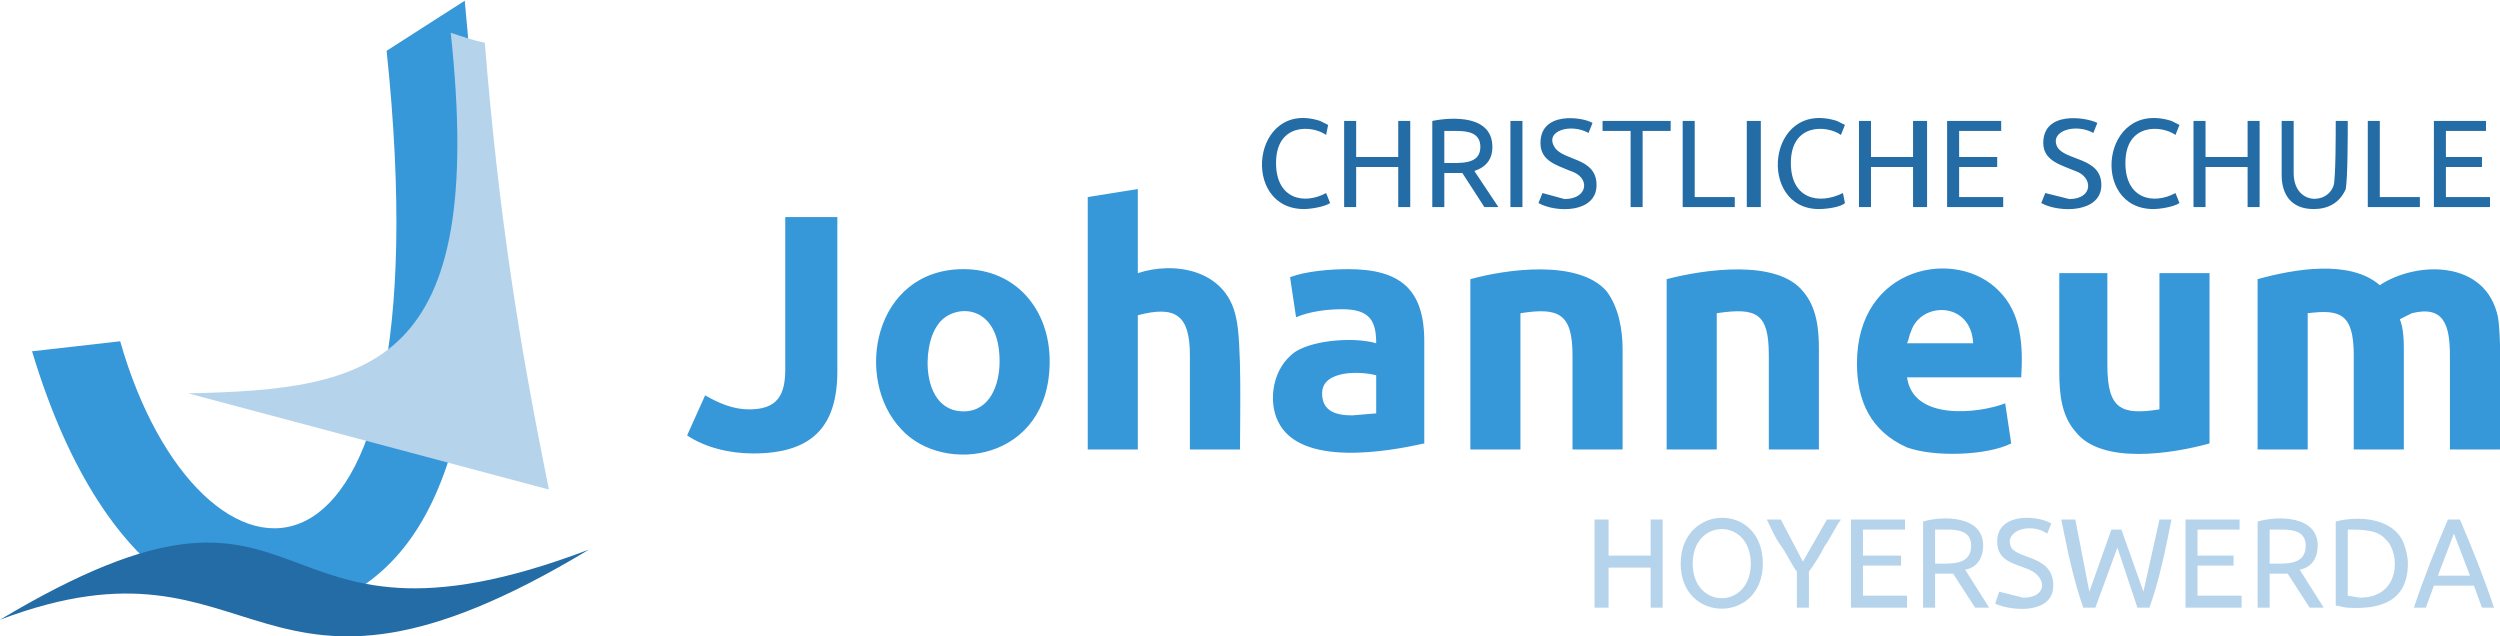 <?xml version="1.0" encoding="UTF-8"?>
<!DOCTYPE svg PUBLIC "-//W3C//DTD SVG 1.0//EN" "http://www.w3.org/TR/2001/REC-SVG-20010904/DTD/svg10.dtd">
<!-- Creator: CorelDRAW X8 -->
<svg xmlns="http://www.w3.org/2000/svg" xml:space="preserve" width="1363px" height="347px" version="1.0" style="shape-rendering:geometricPrecision; text-rendering:geometricPrecision; image-rendering:optimizeQuality; fill-rule:evenodd; clip-rule:evenodd"
viewBox="0 0 1248 317"
 xmlns:xlink="http://www.w3.org/1999/xlink">
 <defs>
  <style type="text/css">
   <![CDATA[
    .fil4 {fill:#236CA5}
    .fil3 {fill:#B5D3EB}
    .fil2 {fill:#3697D9}
    .fil1 {fill:#236CA5;fill-rule:nonzero}
    .fil5 {fill:#B5D3EB;fill-rule:nonzero}
    .fil0 {fill:#3697D9;fill-rule:nonzero}
   ]]>
  </style>
 </defs>
 <g id="Ebene_x0020_1">
  <g id="_1628176024944">
   <path class="fil0" d="M418 185c0,28 -13,41 -42,41 -12,0 -24,-3 -33,-9l9 -20c7,4 14,7 22,7 14,0 18,-7 18,-20l0 -76 26 0 0 77zm106 -5c0,50 -53,57 -74,34 -24,-25 -14,-80 31,-80 26,0 43,20 43,46zm-25 0c0,-30 -24,-29 -31,-18 -8,11 -8,43 13,43 13,0 18,-13 18,-25zm44 44l0 -126 25 -4 0 42c18,-6 44,-2 49,22 3,12 2,51 2,66l-25 0 0 -47c0,-20 -7,-25 -26,-20l0 67 -25 0zm132 -17l12 -1 0 -19c-7,-2 -27,-3 -27,9 0,9 7,11 15,11zm-2 -73c26,0 38,10 38,36l0 51c-18,4 -62,12 -73,-11 -5,-10 -3,-27 9,-35 10,-6 30,-7 40,-4 0,-11 -3,-17 -17,-17 -7,0 -16,1 -23,4l-3 -20c8,-3 20,-4 29,-4zm61 5c18,-5 54,-10 68,6 6,8 8,19 8,29l0 50 -25 0 0 -47c0,-21 -7,-24 -26,-21l0 68 -25 0 0 -85zm98 0c19,-5 55,-10 68,6 7,8 8,19 8,29l0 50 -25 0 0 -47c0,-21 -6,-24 -26,-21l0 68 -25 0 0 -85zm95 42c0,-49 50,-58 71,-36 11,11 12,27 11,43l-57 0c3,22 36,18 49,13l3 20c-12,6 -38,7 -52,2 -18,-8 -25,-23 -25,-42zm58 -10c-1,-21 -26,-21 -31,-6 -1,2 -1,4 -2,6l33 0zm118 50c-18,5 -54,11 -67,-6 -7,-8 -8,-19 -8,-30l0 -49 24 0 0 46c0,22 7,25 26,22l0 -68 25 0 0 85zm72 -44c0,-21 -7,-23 -23,-21l0 68 -25 0 0 -85c18,-5 46,-10 61,3 18,-12 53,-13 59,16 2,12 1,51 1,66l-25 0 0 -47c0,-15 -3,-25 -19,-21 -2,1 -4,2 -6,3 2,5 2,11 2,17l0 48 -25 0 0 -47z"/>
   <path class="fil1" d="M651 104c-32,0 -26,-55 8,-44l4 2 -1 5c-7,-5 -25,-6 -25,14 0,18 14,21 25,15l2 5c-3,2 -10,3 -13,3zm382 -5c12,0 12,-11 3,-14 -7,-3 -16,-5 -16,-14 0,-16 21,-13 27,-10l-2 5c-9,-5 -22,-1 -18,7 4,7 22,5 22,19 0,14 -21,14 -30,9l2 -5 12 3zm-335 -39l6 0 0 43 -6 0 0 -20 -21 0 0 20 -6 0 0 -43 6 0 0 18 21 0 0 -18zm38 25l12 18 -7 0 -11 -17 -9 0 0 17 -6 0 0 -43c10,-2 30,-3 30,13 0,6 -3,10 -9,12zm-9 -20c-3,0 -5,0 -6,0l0 16c8,0 18,1 18,-8 0,-7 -6,-8 -12,-8zm27 -5l6 0 0 43 -6 0 0 -43zm27 39c12,0 13,-11 3,-14 -7,-3 -15,-5 -15,-14 0,-16 21,-13 26,-10l-2 5c-9,-5 -22,-1 -17,7 4,7 21,5 21,19 0,14 -20,14 -29,9l2 -5 11 3zm53 -39l0 5 -14 0 0 38 -6 0 0 -38 -14 0 0 -5 34 0zm32 38l0 5 -26 0 0 -43 6 0 0 38 20 0zm6 -38l7 0 0 43 -7 0 0 -43zm36 44c-31,0 -26,-55 9,-44l4 2 -2 5c-7,-5 -25,-6 -25,14 0,18 14,21 26,15l1 5c-2,2 -9,3 -13,3zm47 -44l7 0 0 43 -7 0 0 -20 -21 0 0 20 -6 0 0 -43 6 0 0 18 21 0 0 -18zm17 43l0 -43 27 0 0 5 -21 0 0 13 19 0 0 5 -19 0 0 15 22 0 0 5 -28 0zm103 1c-32,0 -26,-55 9,-44l4 2 -2 5c-7,-5 -25,-6 -25,14 0,18 14,21 25,15l2 5c-3,2 -10,3 -13,3zm47 -44l6 0 0 43 -6 0 0 -20 -21 0 0 20 -6 0 0 -43 6 0 0 18 21 0 0 -18zm33 44c-11,0 -16,-7 -16,-17l0 -27 6 0 0 26c0,16 17,16 20,6 1,-4 1,-26 1,-32l6 0c0,7 0,28 -1,34 -3,7 -9,10 -16,10zm53 -6l0 5 -26 0 0 -43 6 0 0 38 20 0zm7 5l0 -43 26 0 0 5 -20 0 0 13 18 0 0 5 -18 0 0 15 22 0 0 5 -28 0z"/>
   <path class="fil2" d="M60 170c39,137 164,150 133,-145l39 -25c17,177 -1,266 -59,297 -51,27 -120,1 -157,-122l44 -5z"/>
   <path class="fil3" d="M242 21c-5,-1 -11,-3 -17,-5 18,167 -39,178 -131,180l180 48c-15,-74 -25,-137 -32,-223z"/>
   <path class="fil4" d="M294 274c-171,65 -130,-63 -294,35 132,-50 125,67 294,-35z"/>
   <path class="fil5" d="M824 259l6 0 0 44 -6 0 0 -20 -21 0 0 20 -7 0 0 -44 7 0 0 18 21 0 0 -18zm15 22c0,-30 41,-31 41,0 0,30 -41,30 -41,0zm6 0c0,23 29,23 29,0 0,-23 -29,-23 -29,0zm52 22l0 -18c-3,-4 -5,-9 -8,-13 -3,-4 -5,-9 -7,-13l7 0 11 21 12 -21 7 0c-3,4 -5,9 -8,13 -2,4 -5,9 -8,13l0 18 -6 0zm27 0l0 -44 27 0 0 5 -21 0 0 13 19 0 0 5 -19 0 0 15 22 0 0 6 -28 0zm57 -19l12 19 -7 0 -11 -17 -9 0 0 17 -6 0 0 -43c10,-3 30,-3 30,12 0,6 -3,11 -9,12zm-9 -20c-3,0 -4,0 -6,0l0 17c8,0 18,1 18,-9 0,-7 -6,-8 -12,-8zm38 34c12,0 12,-10 3,-14 -7,-3 -16,-4 -16,-14 0,-15 21,-13 27,-9l-2 5c-9,-6 -22,-1 -18,7 4,6 21,4 21,19 0,14 -20,13 -29,9l2 -6 12 3zm47 -25l-11 30 -6 0c-5,-14 -8,-29 -11,-44l7 0 7 36 11 -31 5 0 11 31 8 -36 6 0c-3,15 -6,30 -11,44l-6 0 -10 -30zm34 30l0 -44 27 0 0 5 -21 0 0 13 18 0 0 5 -18 0 0 15 22 0 0 6 -28 0zm57 -19l12 19 -7 0 -11 -17 -9 0 0 17 -6 0 0 -43c10,-3 30,-3 30,12 0,6 -3,11 -9,12zm-9 -20c-3,0 -5,0 -6,0l0 17c8,0 18,1 18,-9 0,-7 -6,-8 -12,-8zm63 17c0,19 -14,23 -30,22 -2,0 -4,-1 -6,-1l0 -42c11,-3 29,-2 34,11 1,3 2,6 2,10zm-24 17c21,0 20,-23 13,-29 -4,-5 -12,-5 -19,-5l0 33 6 1zm61 5l-4 -11 -20 0 -4 11 -6 0c5,-15 11,-30 17,-44l6 0c6,14 12,29 17,44l-6 0zm-6 -16l-8 -21 -8 21 16 0z"/>
  </g>
 </g>
</svg>
